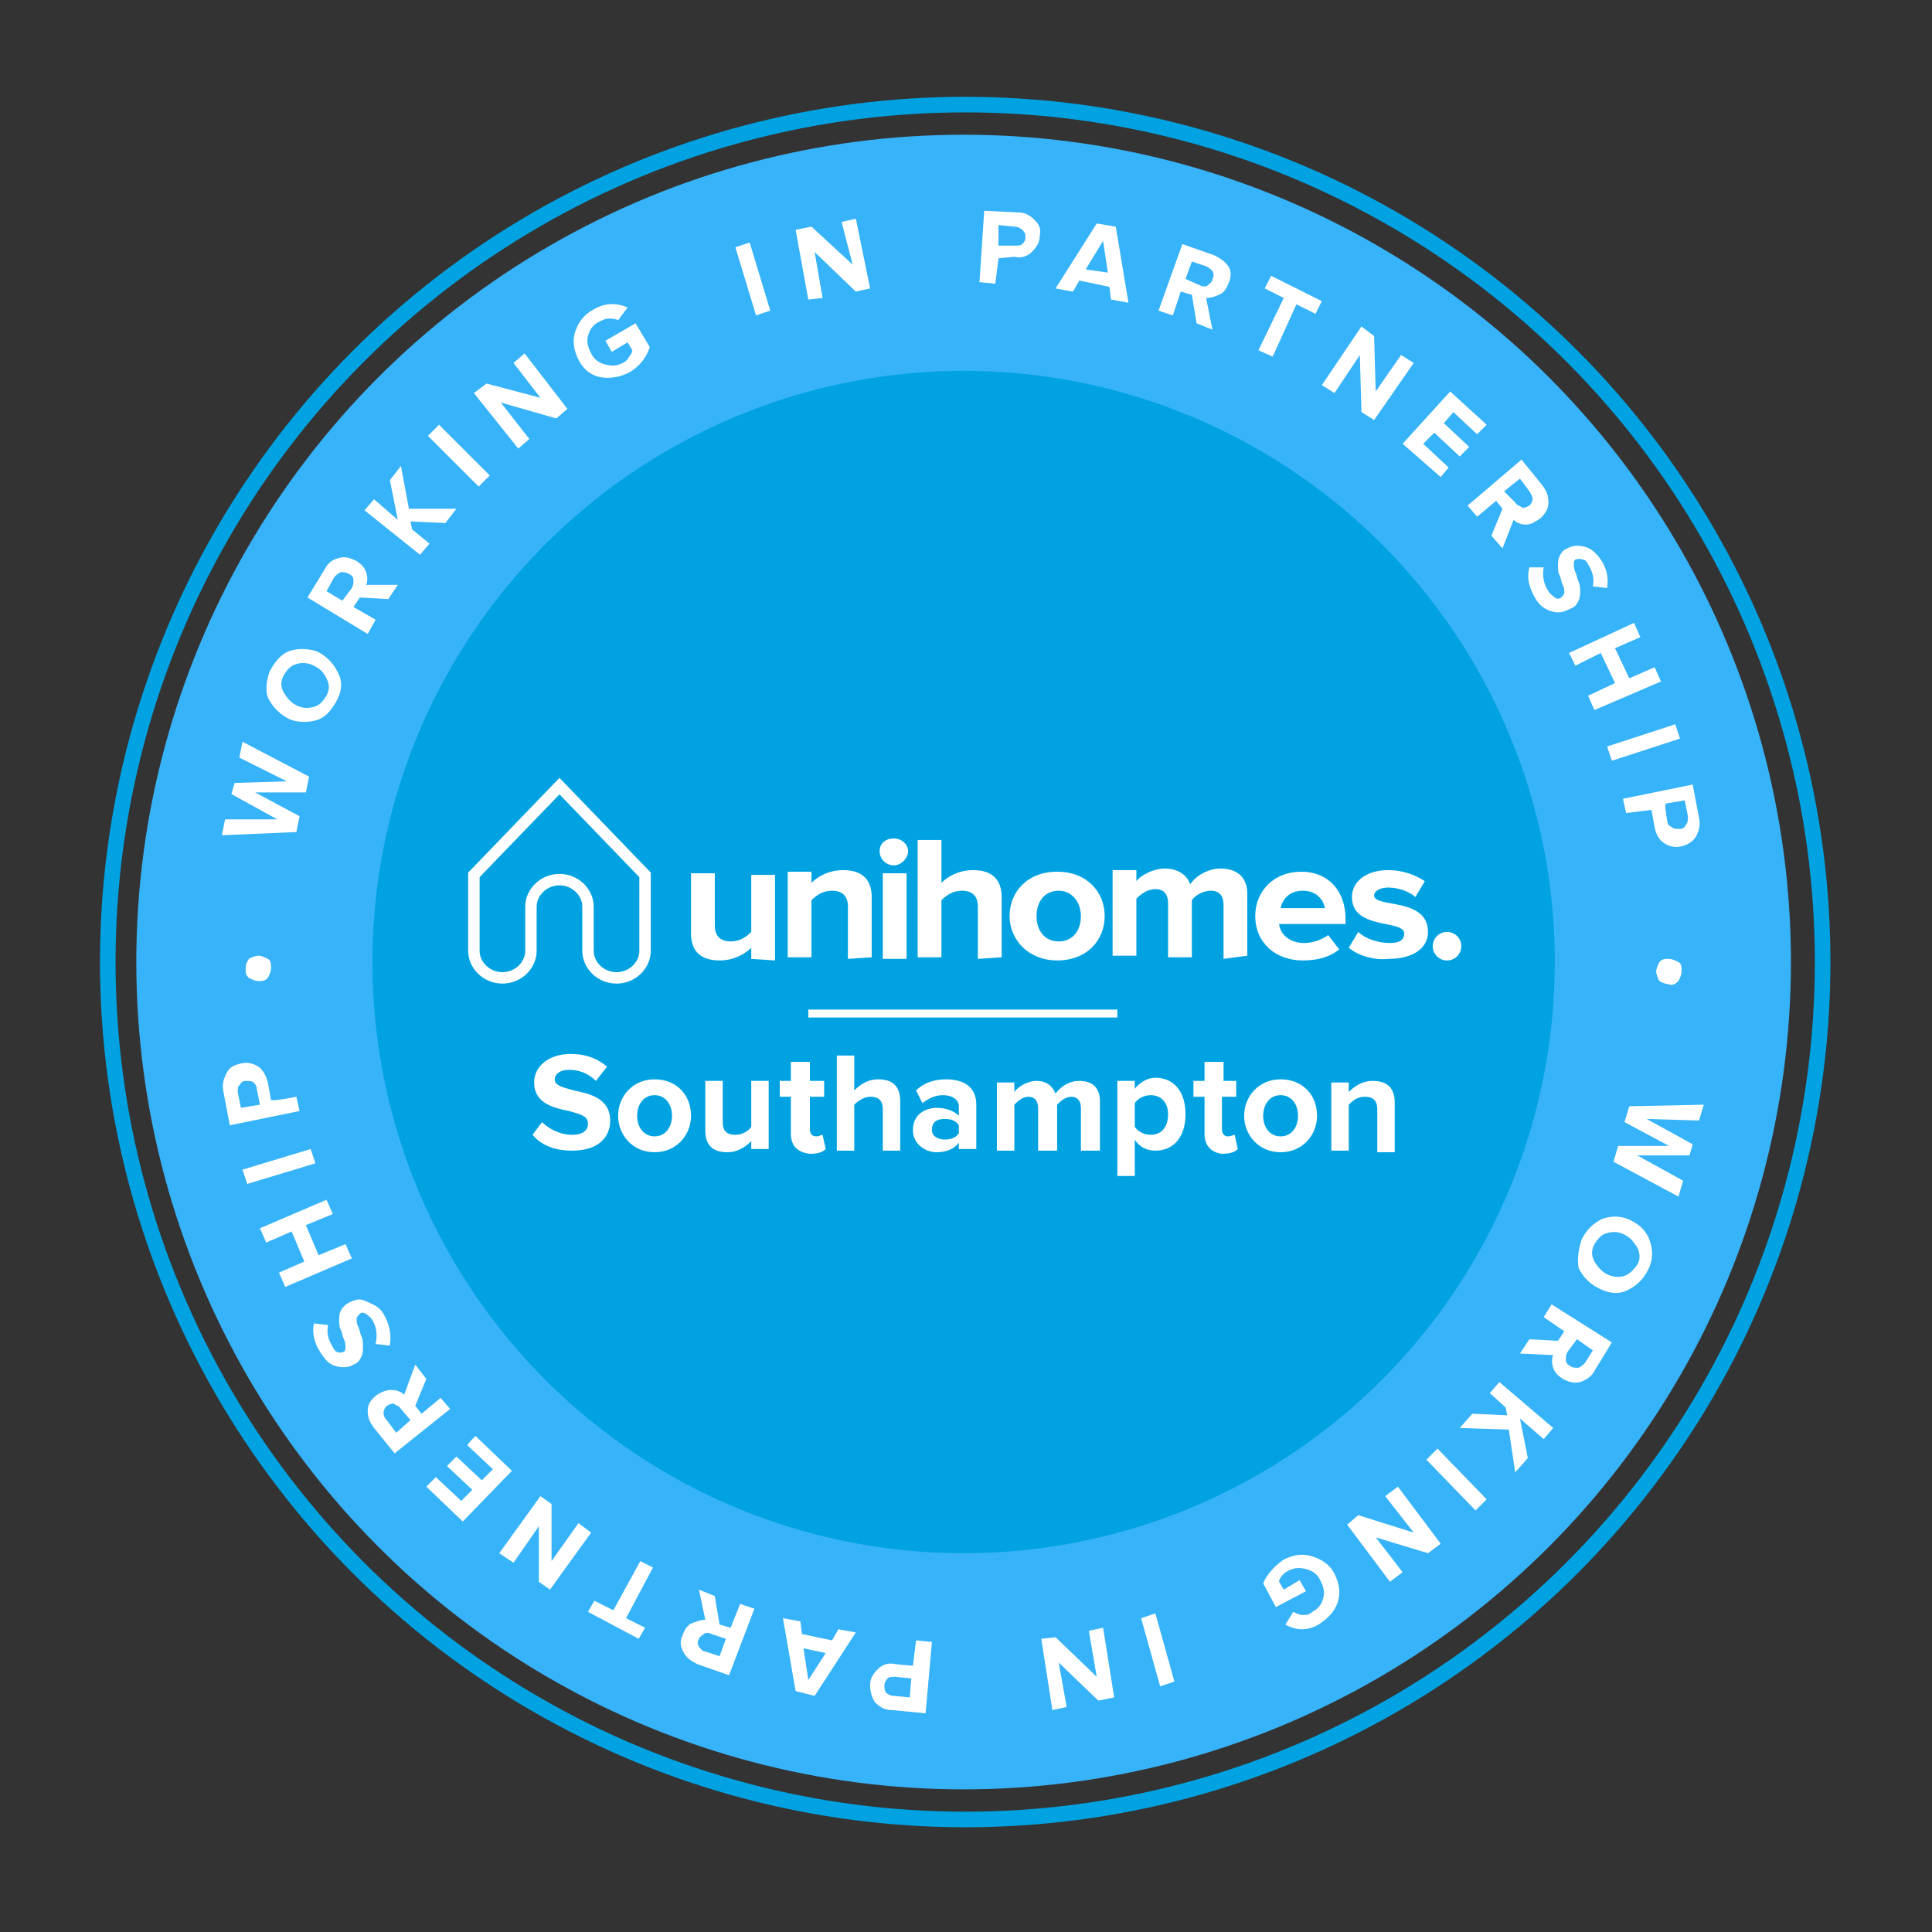 <?xml version="1.0" encoding="utf-8"?>
<!-- Generator: Adobe Illustrator 27.4.1, SVG Export Plug-In . SVG Version: 6.00 Build 0)  -->
<svg version="1.1" id="Layer_1" xmlns="http://www.w3.org/2000/svg" xmlns:xlink="http://www.w3.org/1999/xlink" x="0px" y="0px"
	 viewBox="0 0 121.9 121.9" style="enable-background:new 0 0 121.9 121.9;" xml:space="preserve">
<rect x="0" y="0" width="121.9" height="121.9" fill="#333333" stroke="none"/>
<style type="text/css">
	.st0{fill-rule:evenodd;clip-rule:evenodd;fill:#37B3F9;}
	.st1{fill:none;stroke:#00A2E1;stroke-width:0.983;stroke-linecap:round;stroke-linejoin:round;stroke-miterlimit:10;}
	.st2{fill-rule:evenodd;clip-rule:evenodd;fill:#00A2E1;}
	.st3{fill:#FFFFFF;}
	.st4{fill:none;stroke:#FFFFFF;stroke-width:0.721;stroke-linecap:round;stroke-miterlimit:6.553;}
	.st5{fill-rule:evenodd;clip-rule:evenodd;fill:#FFFFFF;}
	.st6{enable-background:new    ;}
</style>
<circle class="st0" cx="60.8" cy="60.7" r="52.2"/>
<circle class="st1" cx="60.9" cy="60.7" r="54.1"/>
<circle class="st2" cx="60.8" cy="60.7" r="37.3"/>
<path class="st3" d="M47.4,60.5v-0.7c-0.4,0.4-1.1,0.8-2,0.8c-1.2,0-1.8-0.6-1.8-1.7v-3.8h1.5v3.3c0,0.7,0.4,1,1,1s1-0.3,1.3-0.6
	v-3.6h1.5v5.4L47.4,60.5L47.4,60.5z M53.5,60.5v-3.3c0-0.7-0.4-1-1-1s-1,0.3-1.3,0.6v3.6h-1.5V55h1.5v0.7c0.4-0.4,1.1-0.8,2-0.8
	c1.3,0,1.8,0.7,1.8,1.7v3.8L53.5,60.5L53.5,60.5z M55.5,53.7c0-0.5,0.4-0.8,0.9-0.8s0.9,0.4,0.9,0.8s-0.4,0.9-0.9,0.9
	C55.9,54.6,55.5,54.2,55.5,53.7z M55.7,60.5v-5.4h1.5v5.4H55.7L55.7,60.5z M61.7,60.5v-3.3c0-0.7-0.4-1-1-1s-1,0.3-1.3,0.6v3.6h-1.5
	V53h1.5v2.7c0.4-0.4,1.1-0.8,2-0.8c1.2,0,1.8,0.6,1.8,1.7v3.8L61.7,60.5L61.7,60.5z M63.7,57.8c0-1.5,1.1-2.8,3-2.8
	c1.9,0,3,1.3,3,2.8s-1.1,2.8-3,2.8C64.9,60.6,63.7,59.3,63.7,57.8z M68.2,57.8c0-0.8-0.5-1.6-1.4-1.6s-1.4,0.7-1.4,1.6
	c0,0.9,0.5,1.6,1.4,1.6C67.7,59.4,68.2,58.7,68.2,57.8z M77.2,60.5v-3.4c0-0.5-0.2-0.9-0.8-0.9c-0.5,0-1,0.3-1.2,0.6v3.6h-1.5V57
	c0-0.5-0.2-0.9-0.8-0.9c-0.5,0-0.9,0.3-1.2,0.6v3.6h-1.5v-5.4h1.5v0.7c0.2-0.3,1-0.8,1.8-0.8s1.4,0.4,1.6,1c0.3-0.5,1.1-1,1.9-1
	c1,0,1.7,0.5,1.7,1.6v3.9L77.2,60.5L77.2,60.5z M79.2,57.8c0-1.6,1.2-2.8,2.9-2.8c1.7,0,2.8,1.2,2.8,3v0.3h-4.2
	c0.1,0.7,0.7,1.2,1.6,1.2c0.5,0,1.1-0.2,1.5-0.5l0.7,0.9c-0.6,0.5-1.4,0.7-2.3,0.7C80.5,60.6,79.2,59.5,79.2,57.8L79.2,57.8z
	 M82.2,56.2c-0.9,0-1.3,0.6-1.4,1.1h2.8C83.5,56.8,83.1,56.2,82.2,56.2L82.2,56.2z M85.1,59.8l0.6-1c0.4,0.4,1.2,0.7,2,0.7
	c0.6,0,0.9-0.2,0.9-0.6c0-0.9-3.3-0.2-3.3-2.3c0-0.9,0.8-1.7,2.3-1.7c0.9,0,1.7,0.3,2.3,0.7l-0.6,1c-0.3-0.3-1-0.6-1.7-0.6
	c-0.5,0-0.9,0.2-0.9,0.5c0,0.8,3.4,0.1,3.4,2.3c0,1-0.9,1.7-2.5,1.7C86.7,60.6,85.7,60.3,85.1,59.8L85.1,59.8z M90.4,59.7
	c0-0.5,0.4-0.9,0.9-0.9s0.9,0.4,0.9,0.9s-0.4,0.9-0.9,0.9S90.4,60.2,90.4,59.7z"/>
<path class="st4" d="M33.5,60c0,0.9-0.8,1.7-1.8,1.7s-1.8-0.8-1.8-1.7v-4.8l5.4-5.6l5.4,5.6V60c0,0.9-0.8,1.7-1.8,1.7
	s-1.8-0.8-1.8-1.7v-2.8c0-0.9-0.8-1.7-1.8-1.7s-1.8,0.8-1.8,1.7L33.5,60L33.5,60z"/>
<path class="st5" d="M51,63.7h19.5v0.5H51V63.7z"/>
<path class="st3" d="M16.3,60.3c0.2,0,0.4,0.1,0.6,0.2c0.2,0.1,0.2,0.3,0.2,0.6c0,0.2-0.1,0.4-0.2,0.6c-0.2,0.2-0.3,0.2-0.6,0.2
	c-0.2,0-0.4-0.1-0.6-0.2c-0.2-0.2-0.2-0.3-0.2-0.6s0.1-0.4,0.2-0.6C15.9,60.4,16.1,60.3,16.3,60.3L16.3,60.3z M19.5,49l-0.2,1h-3.2
	l2.8,1.5l-0.2,1L14,52.7l0.2-1h3.3l-2.9-1.6l0.2-0.7l3.3-0.1l-3-1.5l0.2-1L19.5,49L19.5,49z M21.3,44.1c-0.3,0.6-0.7,1.1-1.2,1.3
	c-0.6,0.2-1.2,0.2-1.8,0c-0.6-0.3-1-0.7-1.3-1.2s-0.2-1.2,0-1.8c0.3-0.6,0.7-1.1,1.2-1.3s1.2-0.2,1.8,0c0.6,0.3,1,0.7,1.3,1.3
	C21.6,42.9,21.6,43.5,21.3,44.1L21.3,44.1z M19.8,44.6c0.4-0.1,0.6-0.4,0.8-0.7c0.2-0.4,0.2-0.7,0-1.1s-0.4-0.6-0.8-0.8
	s-0.8-0.2-1.1-0.1c-0.4,0.1-0.6,0.4-0.8,0.7c-0.2,0.4-0.2,0.7,0,1.1c0.2,0.3,0.4,0.6,0.8,0.8C19.1,44.7,19.4,44.7,19.8,44.6
	L19.8,44.6z M25.1,36.9l-0.6,0.9l-1.8-0.1l-0.4,0.6l1.4,0.8L23.2,40l-3.8-2.3l1.1-1.8c0.2-0.4,0.5-0.6,0.9-0.7
	c0.4-0.1,0.7,0,1.1,0.2c0.3,0.2,0.5,0.4,0.6,0.7s0.1,0.6,0,0.8H25.1L25.1,36.9z M22.2,37.1c0.1-0.2,0.1-0.3,0.1-0.5
	s-0.1-0.3-0.3-0.4c-0.2-0.1-0.3-0.1-0.5-0.1c-0.2,0.1-0.3,0.2-0.4,0.3l-0.5,0.9l1,0.6L22.2,37.1L22.2,37.1z M28.8,32.1L28.1,33
	l-2.2-0.1l0.1,0.5l1.1,0.9L26.5,35L23,32.2l0.6-0.7l1.5,1.3l-0.5-2.5l0.7-0.9l0.5,2.7H28.8L28.8,32.1z M30.9,30l-0.7,0.7L27,27.5
	l0.7-0.7L30.9,30L30.9,30z M35.8,25.8l-0.7,0.6l-3.5-1l1.8,2.3l-0.7,0.6l-2.8-3.5l0.8-0.6l3.4,0.9l-1.7-2.2l0.7-0.6L35.8,25.8
	L35.8,25.8z M39.7,23.5c-0.6,0.3-1.2,0.4-1.8,0.3s-1.1-0.5-1.4-1.1c-0.3-0.6-0.4-1.2-0.2-1.8c0.2-0.6,0.6-1.1,1.2-1.4
	c0.7-0.4,1.4-0.4,2.1-0.1L39,20.2c-0.2-0.1-0.4-0.1-0.6-0.1c-0.2,0-0.4,0.1-0.6,0.2c-0.4,0.2-0.6,0.5-0.7,0.9
	c-0.1,0.4,0,0.7,0.2,1.1s0.5,0.6,0.9,0.7s0.7,0.1,1.1-0.1c0.2-0.1,0.3-0.2,0.4-0.4c0.1-0.1,0.2-0.3,0.2-0.4l-0.3-0.5l-1,0.6
	l-0.4-0.7l1.9-1.1l0.9,1.5C40.8,22.5,40.4,23.1,39.7,23.5L39.7,23.5z M48.6,19.6l-0.9,0.3l-1.3-4.3l0.9-0.3L48.6,19.6L48.6,19.6z
	 M54.9,18.2L54,18.4l-2.6-2.5l0.5,2.9L51,18.9l-0.8-4.4l1-0.2l2.6,2.4L53.1,14l0.9-0.2L54.9,18.2L54.9,18.2z M62.8,17.9l-1-0.1
	l0.3-4.5l2.1,0.1c0.5,0,0.8,0.2,1.1,0.5s0.4,0.6,0.3,1c0,0.4-0.2,0.7-0.5,1c-0.3,0.3-0.7,0.4-1.1,0.3l-1,0.1L62.8,17.9L62.8,17.9z
	 M64,15.5c0.2,0,0.4,0,0.5-0.1s0.2-0.2,0.2-0.4s0-0.3-0.2-0.5c-0.1-0.1-0.3-0.2-0.5-0.2l-1-0.1v1.3H64z M71.2,19.1l-1.1-0.2L70,18.1
	l-1.9-0.4l-0.4,0.7l-1.1-0.2l2.6-4.1l1.2,0.2C70.4,14.3,71.2,19.1,71.2,19.1z M69.9,17.2l-0.3-2L68.5,17L69.9,17.2L69.9,17.2z
	 M76.5,20.8l-1-0.4l-0.3-1.8l-0.7-0.2L74,19.9l-0.9-0.3l1.5-4.2l2,0.7c0.4,0.2,0.7,0.4,0.9,0.7c0.2,0.3,0.2,0.7,0,1.1
	c-0.1,0.3-0.3,0.6-0.6,0.7c-0.2,0.1-0.5,0.2-0.8,0.2L76.5,20.8L76.5,20.8z M75.7,18c0.2,0.1,0.4,0.1,0.5,0s0.3-0.2,0.3-0.4
	c0.1-0.2,0.1-0.3,0-0.5c-0.1-0.1-0.2-0.2-0.4-0.3l-0.9-0.3l-0.4,1.1L75.7,18L75.7,18z M80.3,22.5l-0.9-0.4l1.6-3.3l-1.2-0.6l0.4-0.8
	l3.2,1.6L83,19.8l-1.2-0.6L80.3,22.5L80.3,22.5z M86.7,26.5L85.9,26l-0.1-3.6l-1.6,2.4l-0.8-0.5l2.5-3.7l0.8,0.6l0.1,3.5l1.6-2.3
	l0.8,0.5L86.7,26.5L86.7,26.5z M90.9,30.1L88.5,28l3-3.3l2.3,2.1l-0.6,0.6L91.7,26l-0.6,0.7l1.6,1.5l-0.6,0.6l-1.6-1.5L89.8,28
	l1.6,1.5L90.9,30.1L90.9,30.1z M94.8,34.6l-0.7-0.8l0.7-1.7l-0.4-0.5l-1.2,1l-0.6-0.7L96,29l1.3,1.6c0.3,0.4,0.4,0.7,0.4,1.1
	c0,0.4-0.2,0.7-0.5,1c-0.3,0.2-0.6,0.4-0.9,0.4s-0.6-0.1-0.8-0.3L94.8,34.6L94.8,34.6z M95.6,31.7c0.1,0.2,0.3,0.2,0.4,0.3
	s0.3,0,0.5-0.1c0.1-0.1,0.2-0.3,0.2-0.4c0-0.2-0.1-0.3-0.2-0.5l-0.6-0.8l-1,0.8L95.6,31.7L95.6,31.7z M96.9,37.8
	c-0.4-0.7-0.6-1.3-0.4-2h0.9c-0.1,0.5,0,1.1,0.3,1.5c0.1,0.2,0.3,0.3,0.4,0.4s0.3,0.1,0.4,0s0.2-0.2,0.2-0.3c0-0.2,0-0.3-0.1-0.5
	s-0.1-0.4-0.2-0.6c-0.1-0.2-0.1-0.4-0.1-0.6c0-0.2,0-0.4,0.1-0.6c0.1-0.2,0.2-0.4,0.5-0.5c0.3-0.2,0.7-0.2,1.1-0.1
	c0.4,0.1,0.7,0.4,1,0.8c0.4,0.6,0.5,1.2,0.4,1.8l-0.9-0.1c0.1-0.5,0-0.9-0.3-1.4c-0.1-0.2-0.2-0.3-0.4-0.3c-0.1-0.1-0.3,0-0.4,0
	c-0.1,0.1-0.1,0.2-0.1,0.3s0,0.3,0.1,0.5s0.1,0.4,0.2,0.6c0.1,0.2,0.1,0.4,0.1,0.6c0,0.2,0,0.4-0.1,0.6c-0.1,0.2-0.2,0.4-0.5,0.5
	c-0.4,0.2-0.7,0.3-1.1,0.2S97.2,38.3,96.9,37.8L96.9,37.8z M100.6,44.8l-0.4-0.9l1.7-0.8l-0.9-1.9L99.4,42L99,41.2l4.1-1.9l0.4,0.9
	l-1.6,0.7l0.9,1.9l1.6-0.7l0.4,0.9L100.6,44.8L100.6,44.8z M101.7,48l-0.3-0.9l4.3-1.4l0.3,0.9L101.7,48z M102.6,51.3l-0.2-0.9
	l4.4-0.9l0.4,2.1c0.1,0.5,0,0.8-0.2,1.2c-0.2,0.3-0.5,0.5-0.9,0.6s-0.8,0-1.1-0.2c-0.3-0.2-0.5-0.5-0.6-1l-0.2-1.1L102.6,51.3
	L102.6,51.3z M105.2,51.8c0,0.2,0.1,0.3,0.3,0.4c0.1,0.1,0.3,0.1,0.5,0.1s0.3-0.1,0.4-0.3c0.1-0.1,0.1-0.3,0.1-0.5l-0.2-1l-1.2,0.2
	C105,50.8,105.2,51.8,105.2,51.8z M105.3,62.1c-0.2,0-0.4-0.1-0.6-0.2c-0.1-0.2-0.2-0.4-0.2-0.6c0-0.2,0.1-0.4,0.2-0.6
	c0.2-0.2,0.3-0.2,0.6-0.2c0.2,0,0.4,0.1,0.6,0.2s0.2,0.3,0.2,0.6c0,0.2-0.1,0.4-0.2,0.6C105.7,62.1,105.5,62.2,105.3,62.1
	L105.3,62.1z M101.8,73.3l0.3-1h3.2l-2.8-1.5l0.3-1l4.7-0.1l-0.3,1l-3.3-0.1l2.9,1.6l-0.2,0.7h-3.3l2.9,1.6l-0.3,1L101.8,73.3
	L101.8,73.3z M99.8,78.2c0.3-0.6,0.7-1,1.3-1.3c0.6-0.2,1.2-0.2,1.8,0.1s1,0.7,1.2,1.3c0.2,0.6,0.2,1.2-0.1,1.8
	c-0.3,0.6-0.7,1-1.3,1.3s-1.2,0.2-1.8-0.1s-1-0.7-1.3-1.3C99.5,79.4,99.6,78.8,99.8,78.2L99.8,78.2z M101.4,77.8
	c-0.4,0.1-0.6,0.4-0.8,0.7c-0.2,0.4-0.2,0.7,0,1.1c0.2,0.3,0.4,0.6,0.8,0.8c0.4,0.2,0.8,0.2,1.1,0.1s0.6-0.4,0.8-0.7s0.2-0.7,0-1.1
	c-0.2-0.3-0.4-0.6-0.8-0.8S101.8,77.7,101.4,77.8L101.4,77.8z M95.9,85.4l0.6-0.9l1.8,0.1l0.4-0.6l-1.3-0.9l0.5-0.8l3.8,2.4
	l-1.1,1.8c-0.2,0.4-0.6,0.6-0.9,0.7c-0.4,0.1-0.7,0-1.1-0.2c-0.3-0.2-0.5-0.4-0.6-0.7c-0.1-0.3-0.1-0.6,0-0.8L95.9,85.4L95.9,85.4z
	 M98.9,85.3c-0.1,0.2-0.1,0.3-0.1,0.5s0.1,0.3,0.3,0.4c0.1,0.1,0.3,0.1,0.5,0.1c0.2-0.1,0.3-0.2,0.4-0.3l0.5-0.8l-1-0.7L98.9,85.3
	L98.9,85.3z M92.1,90.1l0.8-0.9l2.2,0.1L95,88.8l-1-0.9l0.6-0.7l3.4,2.9l-0.6,0.7l-1.5-1.3l0.5,2.5l-0.8,0.9l-0.4-2.7L92.1,90.1
	L92.1,90.1z M90,92.1l0.7-0.7l3.1,3.2l-0.7,0.7L90,92.1L90,92.1z M85,96.2l0.7-0.6l3.5,1.1l-1.8-2.3l0.8-0.6l2.7,3.6L90.1,98l-3.3-1
	l1.7,2.2l-0.8,0.6L85,96.2L85,96.2z M81,98.4c0.6-0.3,1.2-0.4,1.8-0.2c0.6,0.2,1.1,0.5,1.4,1.1s0.4,1.2,0.2,1.8
	c-0.2,0.6-0.6,1-1.2,1.4c-0.7,0.4-1.4,0.4-2.1,0l0.5-0.8c0.2,0.1,0.4,0.2,0.6,0.2s0.4,0,0.6-0.2c0.4-0.2,0.6-0.5,0.7-0.9
	s0-0.7-0.2-1.1s-0.5-0.6-0.9-0.7s-0.7-0.1-1.1,0.1c-0.2,0.1-0.3,0.2-0.4,0.3c-0.1,0.1-0.2,0.3-0.2,0.4l0.3,0.5l1-0.6l0.4,0.7l-1.9,1
	l-0.8-1.5C79.9,99.4,80.4,98.8,81,98.4L81,98.4z M72,102.1l0.9-0.3l1.2,4.3l-0.9,0.3L72,102.1z M65.7,103.4l0.9-0.1l2.6,2.5
	l-0.5-2.9l0.9-0.2l0.7,4.4l-1,0.2l-2.5-2.4l0.5,2.8l-0.9,0.2L65.7,103.4L65.7,103.4z M57.8,103.5l1,0.1l-0.4,4.5l-2.1-0.2
	c-0.5,0-0.8-0.2-1.1-0.5c-0.2-0.3-0.3-0.7-0.3-1.1s0.2-0.7,0.5-1s0.7-0.4,1.1-0.3l1.1,0.1L57.8,103.5L57.8,103.5z M56.5,105.8
	c-0.2,0-0.4,0-0.5,0.1s-0.2,0.3-0.2,0.4c0,0.2,0,0.3,0.1,0.5c0.1,0.1,0.3,0.2,0.5,0.2l1,0.1l0.1-1.2L56.5,105.8L56.5,105.8z
	 M49.4,102.1l1.1,0.2l0.1,0.8l1.9,0.4l0.4-0.7L54,103l-2.6,4l-1.2-0.3L49.4,102.1L49.4,102.1z M50.7,104l0.3,2l1.1-1.7L50.7,104
	L50.7,104z M44.1,100.3l1,0.4l0.3,1.8l0.7,0.2l0.6-1.5l0.9,0.3l-1.6,4.2l-2-0.7c-0.4-0.2-0.7-0.4-0.9-0.8s-0.2-0.7,0-1.1
	c0.1-0.3,0.3-0.6,0.6-0.7s0.5-0.2,0.8-0.2L44.1,100.3L44.1,100.3z M44.9,103.1c-0.2-0.1-0.4-0.1-0.5,0s-0.3,0.2-0.3,0.3
	c-0.1,0.2-0.1,0.3,0,0.5c0.1,0.1,0.2,0.3,0.4,0.3l0.9,0.3l0.4-1.1L44.9,103.1L44.9,103.1z M40.4,98.5l0.8,0.4l-1.7,3.2l1.2,0.6
	l-0.4,0.7l-3.2-1.7l0.4-0.7l1.2,0.6L40.4,98.5L40.4,98.5z M34.1,94.4l0.7,0.5v3.6l1.7-2.4l0.8,0.6l-2.6,3.6L34,99.8v-3.5l-1.6,2.3
	L31.5,98L34.1,94.4z M30,90.6l2.3,2.2L29.2,96l-2.3-2.2l0.6-0.6l1.6,1.5l0.7-0.7l-1.6-1.5l0.6-0.6l1.6,1.5l0.7-0.7l-1.6-1.5
	C29.4,91.2,30,90.6,30,90.6z M26.2,86.1l0.7,0.9l-0.7,1.7l0.4,0.5l1.2-1l0.6,0.7l-3.5,2.8l-1.3-1.6c-0.3-0.4-0.4-0.7-0.4-1.1
	s0.2-0.7,0.6-1c0.3-0.2,0.6-0.3,0.9-0.3s0.6,0.1,0.8,0.3L26.2,86.1L26.2,86.1z M25.3,88.9c-0.1-0.2-0.3-0.2-0.4-0.3s-0.3,0-0.5,0.1
	c-0.1,0.1-0.2,0.3-0.2,0.4s0,0.3,0.2,0.5l0.6,0.8l0.9-0.8L25.3,88.9L25.3,88.9z M24.2,82.9c0.4,0.7,0.5,1.3,0.4,2l-0.9-0.1
	c0.1-0.5,0.1-1-0.2-1.5c-0.1-0.2-0.3-0.3-0.4-0.4c-0.2-0.1-0.3-0.1-0.4,0s-0.2,0.2-0.2,0.3c0,0.2,0,0.3,0.1,0.5s0.1,0.4,0.2,0.6
	s0.1,0.4,0.1,0.7c0,0.2,0,0.4-0.1,0.6s-0.2,0.4-0.5,0.5c-0.3,0.2-0.7,0.2-1.1,0.1s-0.7-0.4-1-0.9c-0.4-0.6-0.5-1.2-0.4-1.8l0.9,0.1
	c-0.1,0.5,0,0.9,0.3,1.4c0.1,0.2,0.2,0.3,0.3,0.3c0.1,0.1,0.3,0,0.4,0c0.1-0.1,0.1-0.2,0.1-0.3c0-0.1,0-0.3-0.1-0.5
	s-0.1-0.4-0.2-0.6s-0.1-0.4-0.1-0.6s0-0.4,0.1-0.6s0.3-0.4,0.5-0.5c0.4-0.2,0.7-0.3,1.1-0.1S23.9,82.4,24.2,82.9L24.2,82.9z
	 M20.6,75.7l0.4,0.9l-1.7,0.7l0.8,1.9l1.7-0.7l0.4,0.9L18,81.2l-0.4-0.9l1.6-0.7l-0.8-1.9l-1.6,0.7l-0.4-0.9L20.6,75.7L20.6,75.7z
	 M19.6,72.5l0.3,0.9l-4.3,1.3l-0.3-0.9L19.6,72.5z M18.7,69.2l0.2,0.9L14.5,71l-0.4-2.1c-0.1-0.5,0-0.8,0.2-1.2s0.5-0.5,0.9-0.6
	s0.8,0,1.1,0.2s0.5,0.6,0.6,1l0.2,1.1C17.2,69.5,18.7,69.2,18.7,69.2z M16.2,68.7c0-0.2-0.1-0.3-0.2-0.4s-0.3-0.1-0.5-0.1
	s-0.3,0.1-0.4,0.3c-0.1,0-0.1,0.2-0.1,0.4l0.2,1l1.2-0.2L16.2,68.7L16.2,68.7z"/>
<g class="st6">
	<path class="st3" d="M34.2,70.8c0.4,0.4,1.1,0.8,1.9,0.8c0.7,0,1-0.3,1-0.7c0-0.5-0.5-0.6-1.2-0.8c-1-0.2-2.2-0.5-2.2-1.8
		c0-1,0.9-1.8,2.3-1.8c1,0,1.7,0.3,2.3,0.8l-0.7,0.9c-0.5-0.5-1.1-0.7-1.7-0.7c-0.6,0-0.9,0.3-0.9,0.6c0,0.4,0.5,0.5,1.2,0.7
		c1,0.2,2.3,0.5,2.3,1.9c0,1.1-0.8,1.9-2.4,1.9c-1.2,0-2-0.4-2.5-1L34.2,70.8z"/>
	<path class="st3" d="M39,70.4c0-1.2,0.9-2.3,2.3-2.3c1.4,0,2.3,1,2.3,2.3c0,1.2-0.9,2.3-2.3,2.3C39.9,72.7,39,71.6,39,70.4z
		 M42.4,70.4c0-0.7-0.4-1.3-1.1-1.3c-0.7,0-1.1,0.6-1.1,1.3c0,0.7,0.4,1.3,1.1,1.3C42,71.7,42.4,71.1,42.4,70.4z"/>
	<path class="st3" d="M47.4,72.6V72c-0.3,0.3-0.8,0.7-1.5,0.7c-1,0-1.4-0.5-1.4-1.4v-3.1h1.1v2.6c0,0.6,0.3,0.8,0.8,0.8
		c0.4,0,0.8-0.2,1-0.5v-2.9h1.1v4.3H47.4z"/>
	<path class="st3" d="M49.9,71.5v-2.3h-0.7v-1h0.7V67h1.2v1.2h0.9v1h-0.9v2c0,0.3,0.1,0.5,0.4,0.5c0.2,0,0.3-0.1,0.4-0.1l0.2,0.9
		c-0.2,0.2-0.5,0.3-1,0.3C50.3,72.7,49.9,72.3,49.9,71.5z"/>
	<path class="st3" d="M55.7,72.6v-2.6c0-0.6-0.3-0.8-0.8-0.8c-0.4,0-0.8,0.3-1,0.5v2.9h-1.1v-6h1.1v2.2c0.3-0.3,0.8-0.7,1.5-0.7
		c1,0,1.4,0.5,1.4,1.4v3.1H55.7z"/>
	<path class="st3" d="M60.5,72.6v-0.5c-0.3,0.4-0.8,0.6-1.4,0.6c-0.7,0-1.5-0.5-1.5-1.4c0-1,0.8-1.4,1.5-1.4c0.6,0,1.1,0.2,1.4,0.5
		v-0.6c0-0.4-0.4-0.7-1-0.7c-0.5,0-0.9,0.2-1.3,0.5l-0.4-0.8c0.5-0.5,1.2-0.7,1.9-0.7c1,0,1.9,0.4,1.9,1.6v2.8H60.5z M60.5,71
		c-0.2-0.3-0.5-0.4-0.9-0.4c-0.5,0-0.8,0.2-0.8,0.7c0,0.4,0.4,0.6,0.8,0.6c0.4,0,0.7-0.1,0.9-0.4V71z"/>
	<path class="st3" d="M68.2,72.6v-2.7c0-0.4-0.2-0.7-0.6-0.7c-0.4,0-0.7,0.3-0.9,0.5v2.9h-1.2v-2.7c0-0.4-0.2-0.7-0.6-0.7
		c-0.4,0-0.7,0.3-0.9,0.5v2.9h-1.1v-4.3H64v0.6c0.2-0.3,0.8-0.7,1.4-0.7c0.6,0,1,0.3,1.2,0.8c0.3-0.4,0.8-0.8,1.5-0.8
		c0.8,0,1.3,0.4,1.3,1.3v3.1H68.2z"/>
	<path class="st3" d="M71.6,74.2h-1.1v-6h1.1v0.5c0.3-0.4,0.8-0.7,1.3-0.7c1.1,0,1.9,0.8,1.9,2.3s-0.8,2.3-1.9,2.3
		c-0.5,0-1-0.2-1.3-0.7V74.2z M72.6,69.1c-0.4,0-0.8,0.2-1,0.5v1.5c0.2,0.3,0.6,0.5,1,0.5c0.7,0,1.1-0.5,1.1-1.3
		C73.7,69.6,73.3,69.1,72.6,69.1z"/>
	<path class="st3" d="M76,71.5v-2.3h-0.7v-1H76V67h1.2v1.2H78v1h-0.9v2c0,0.3,0.1,0.5,0.4,0.5c0.2,0,0.3-0.1,0.4-0.1l0.2,0.9
		c-0.2,0.2-0.5,0.3-1,0.3C76.4,72.7,76,72.3,76,71.5z"/>
	<path class="st3" d="M78.5,70.4c0-1.2,0.9-2.3,2.3-2.3c1.4,0,2.3,1,2.3,2.3c0,1.2-0.9,2.3-2.3,2.3C79.4,72.7,78.5,71.6,78.5,70.4z
		 M81.9,70.4c0-0.7-0.4-1.3-1.1-1.3c-0.7,0-1.1,0.6-1.1,1.3c0,0.7,0.4,1.3,1.1,1.3C81.5,71.7,81.9,71.1,81.9,70.4z"/>
	<path class="st3" d="M86.9,72.6v-2.6c0-0.6-0.3-0.8-0.8-0.8c-0.5,0-0.8,0.3-1,0.5v2.9H84v-4.3h1.1v0.6c0.3-0.3,0.8-0.7,1.5-0.7
		c1,0,1.4,0.5,1.4,1.4v3.1H86.9z"/>
</g>
</svg>
